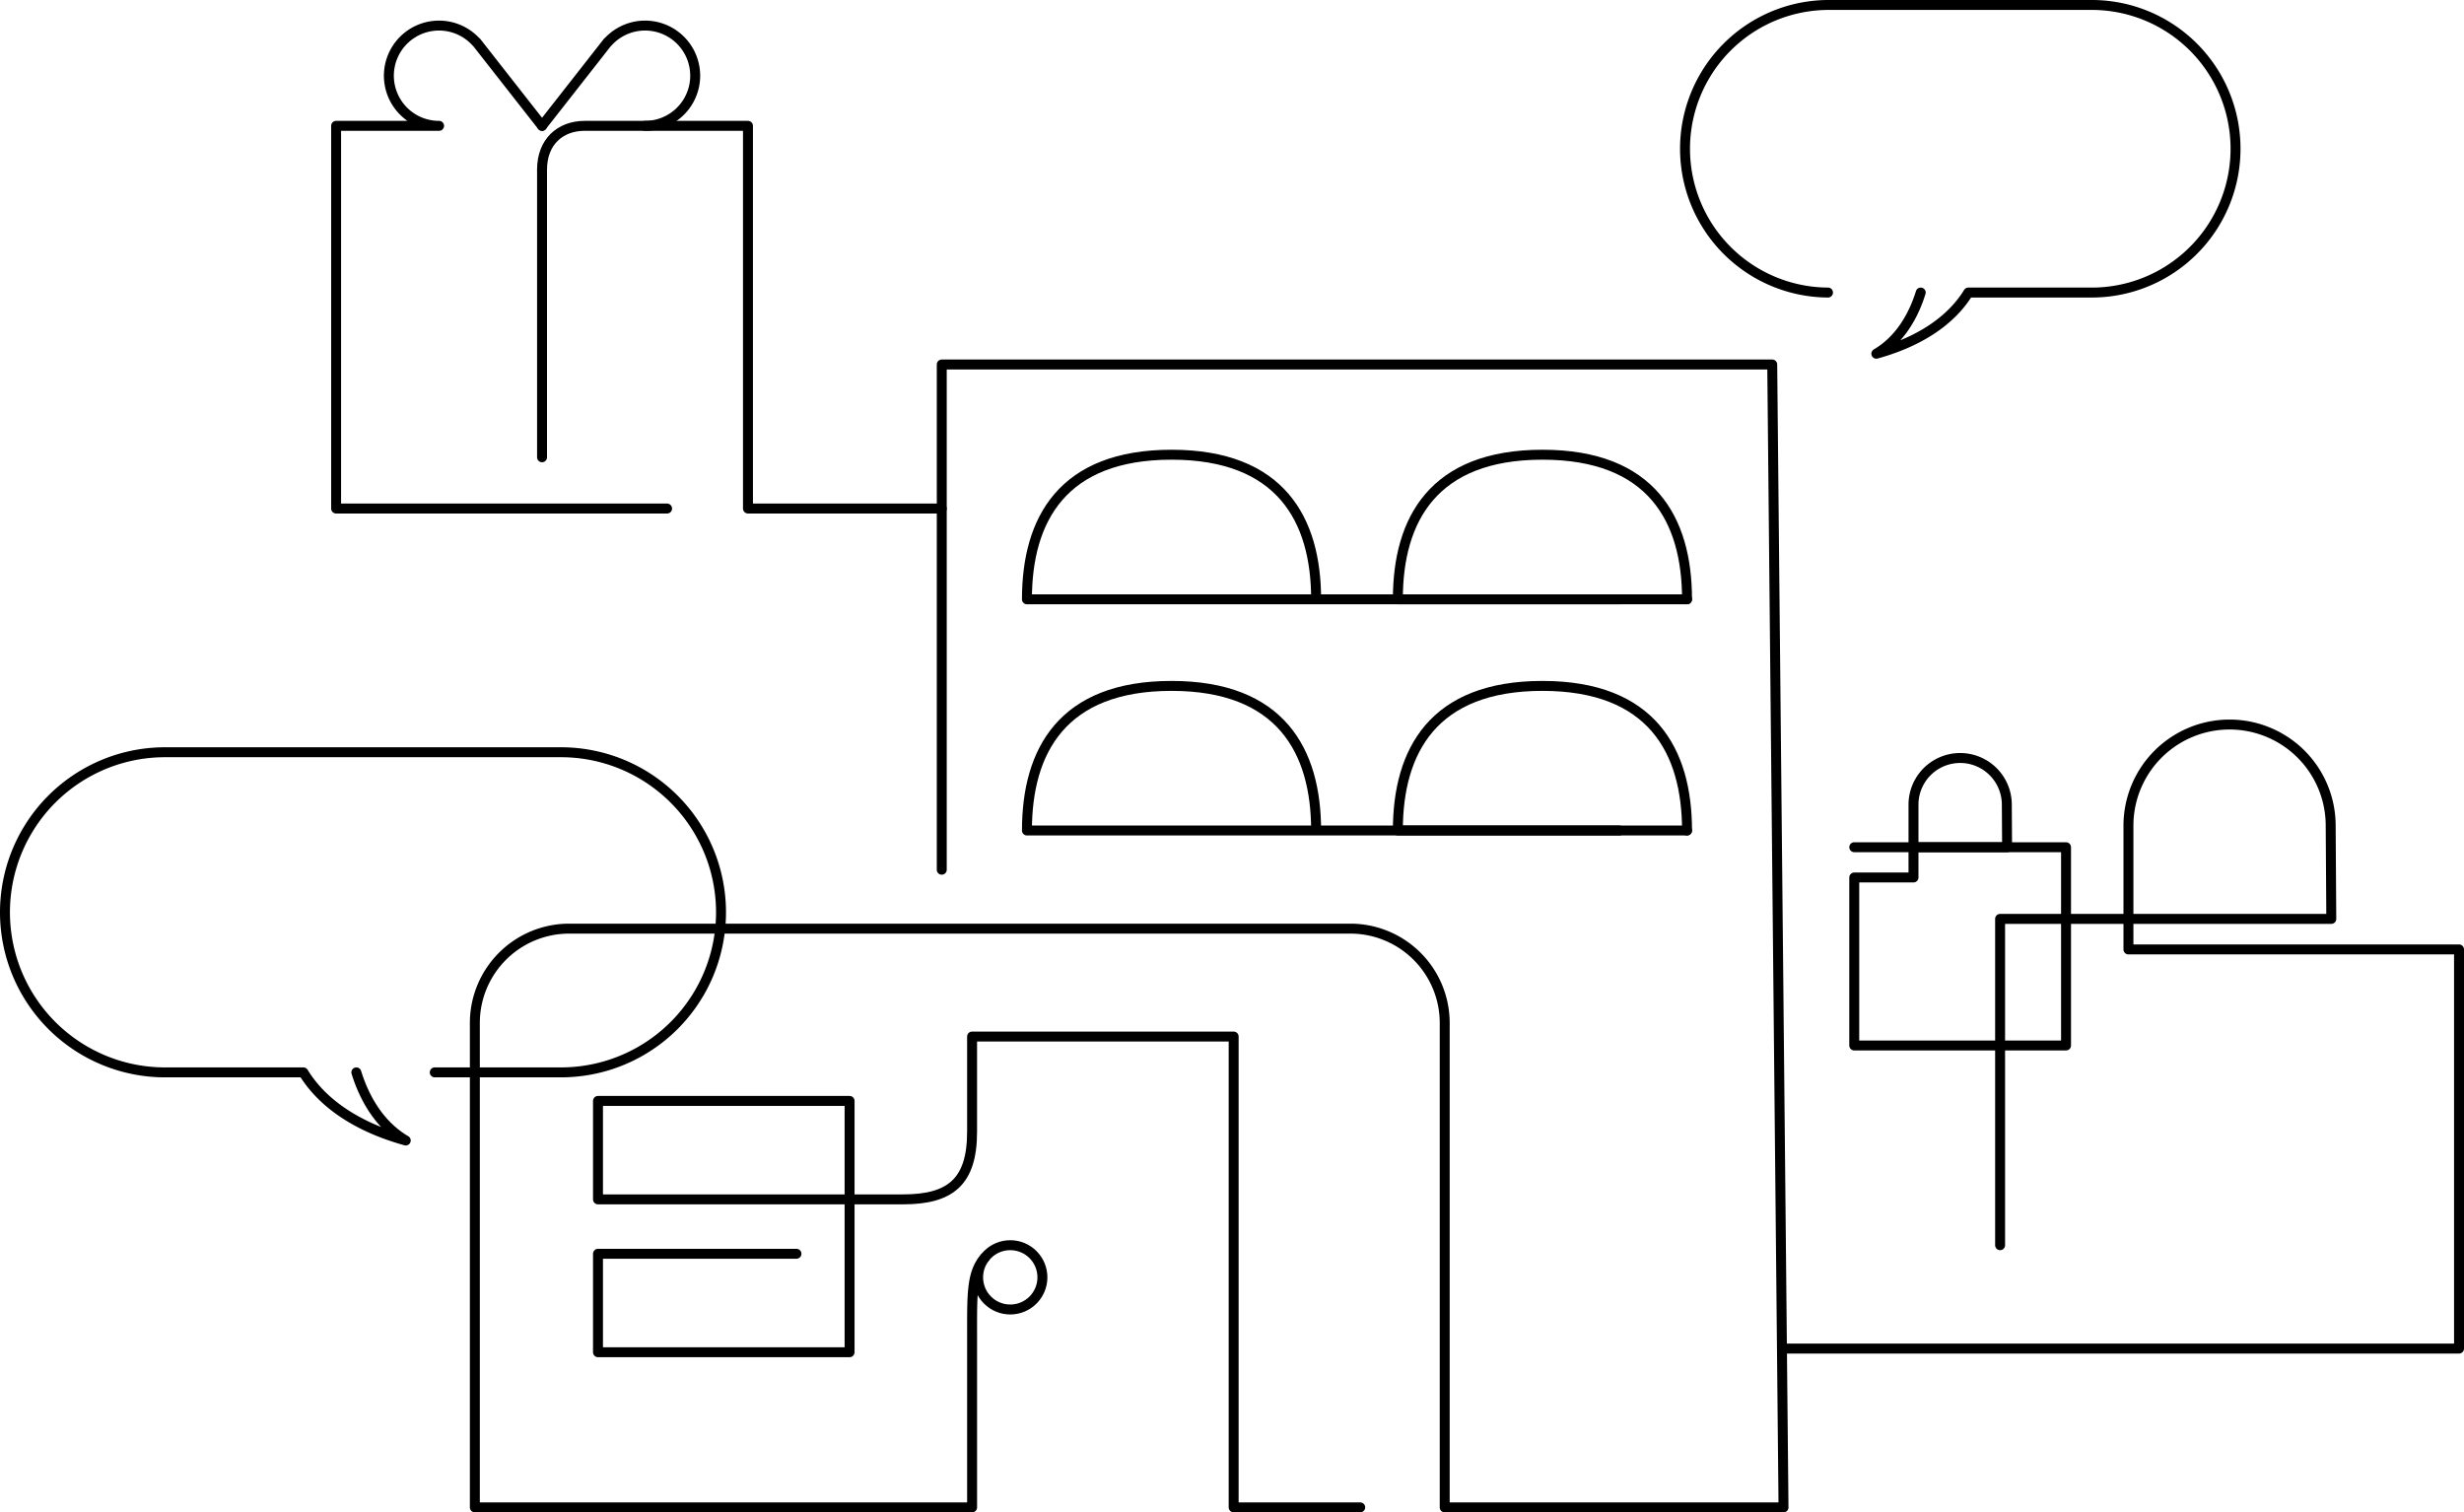 <svg xmlns="http://www.w3.org/2000/svg" width="495.563" height="304.147" viewBox="0 0 495.563 304.147"><defs><style>.a{fill:none;stroke:#000;stroke-linecap:round;stroke-linejoin:round;stroke-width:2px;}</style></defs><g transform="translate(-748 -267.356)"><g transform="translate(749 268.356)"><g transform="translate(357.704 144.711)"><path class="a" d="M5508.629,1348.313h135.859v-80.272H5578v-24.89a20.338,20.338,0,0,1,40.676,0l.122,18.75h-66.61v65.619" transform="translate(-5508.629 -1222.813)"/><path class="a" d="M5523.549,1248.685h42.593v39.875h-42.593v-33.79h11.911v-6.085" transform="translate(-5509.322 -1224.013)"/><path class="a" d="M5554.81,1239.156a9.386,9.386,0,0,0-18.771,0v8.652h18.826Z" transform="translate(-5509.9 -1223.136)"/></g><path class="a" d="M5327.191,1173.517h-38.974v-76.964H5255.39c-4.972,0-8.589,3.26-8.589,8.8" transform="translate(-5138.784 -1072.247)"/><path class="a" d="M5244.786,1095.571l-13.218-16.863-.016.034a10.081,10.081,0,1,0-7.475,16.829H5203.37v76.964h66.562" transform="translate(-5136.769 -1071.265)"/><path class="a" d="M5246.8,1095.571l13.217-16.863.016.034a10.081,10.081,0,1,1,7.476,16.829" transform="translate(-5138.784 -1071.265)"/><line class="a" y1="57.855" transform="translate(108.017 33.107)"/><g transform="translate(94.502 72.304)"><g transform="translate(0 0)"><path class="a" d="M5407.226,1194.991c0-16.06-7.146-29.081-29.08-29.081s-29.08,13.021-29.08,29.081h132.759" transform="translate(-5238.028 -1147.767)"/><path class="a" d="M5485.452,1194.991c0-16.06-7.145-29.081-29.08-29.081s-29.079,13.021-29.079,29.081h44.562" transform="translate(-5241.656 -1147.767)"/><path class="a" d="M5407.226,1243.747c0-16.061-7.146-29.08-29.08-29.08s-29.08,13.019-29.08,29.08h132.759" transform="translate(-5238.028 -1150.029)"/><path class="a" d="M5485.452,1243.747c0-16.061-7.145-29.08-29.08-29.08s-29.079,13.019-29.079,29.08h44.562" transform="translate(-5241.656 -1150.029)"/><path class="a" d="M5411.9,1383.3h-25.455v-94.687h-52.607v19.144c0,10.154-4.432,13.6-13.891,13.6H5258.6v-19.8h50.6V1352.1h-50.6v-19.8h39.915" transform="translate(-5233.833 -1153.458)"/><path class="a" d="M5326.534,1248.485v-101.6h167.026l2.269,229.844h-68.14v-97.414a18.978,18.978,0,0,0-18.977-18.977H5251.605a18.977,18.977,0,0,0-18.977,18.977h0v97.409h100.008v-34.279c0-8.59-.143-12.848,2.557-15.926" transform="translate(-5232.628 -1146.885)"/><path class="a" d="M5385.59,1388.355" transform="translate(-5239.722 -1158.083)"/><circle class="a" cx="6.467" cy="6.467" r="6.467" transform="translate(101.216 177.114)"/></g></g><path class="a" d="M5535.252,1128.9c-1.227,3.96-3.759,9.265-8.924,12.3,10.937-3.038,16.085-8.342,18.5-12.3h24.992a28.919,28.919,0,0,0,0-57.837H5516.6a28.919,28.919,0,0,0,0,57.837" transform="translate(-5149.955 -1071.065)"/><path class="a" d="M5204.2,1293.038c1.365,4.408,4.185,10.313,9.934,13.7-12.175-3.383-17.905-9.287-20.591-13.7h-27.82a32.191,32.191,0,0,1,0-64.383h79.629a32.191,32.191,0,1,1,0,64.383H5219.97" transform="translate(-5133.531 -1078.373)"/></g></g></svg>